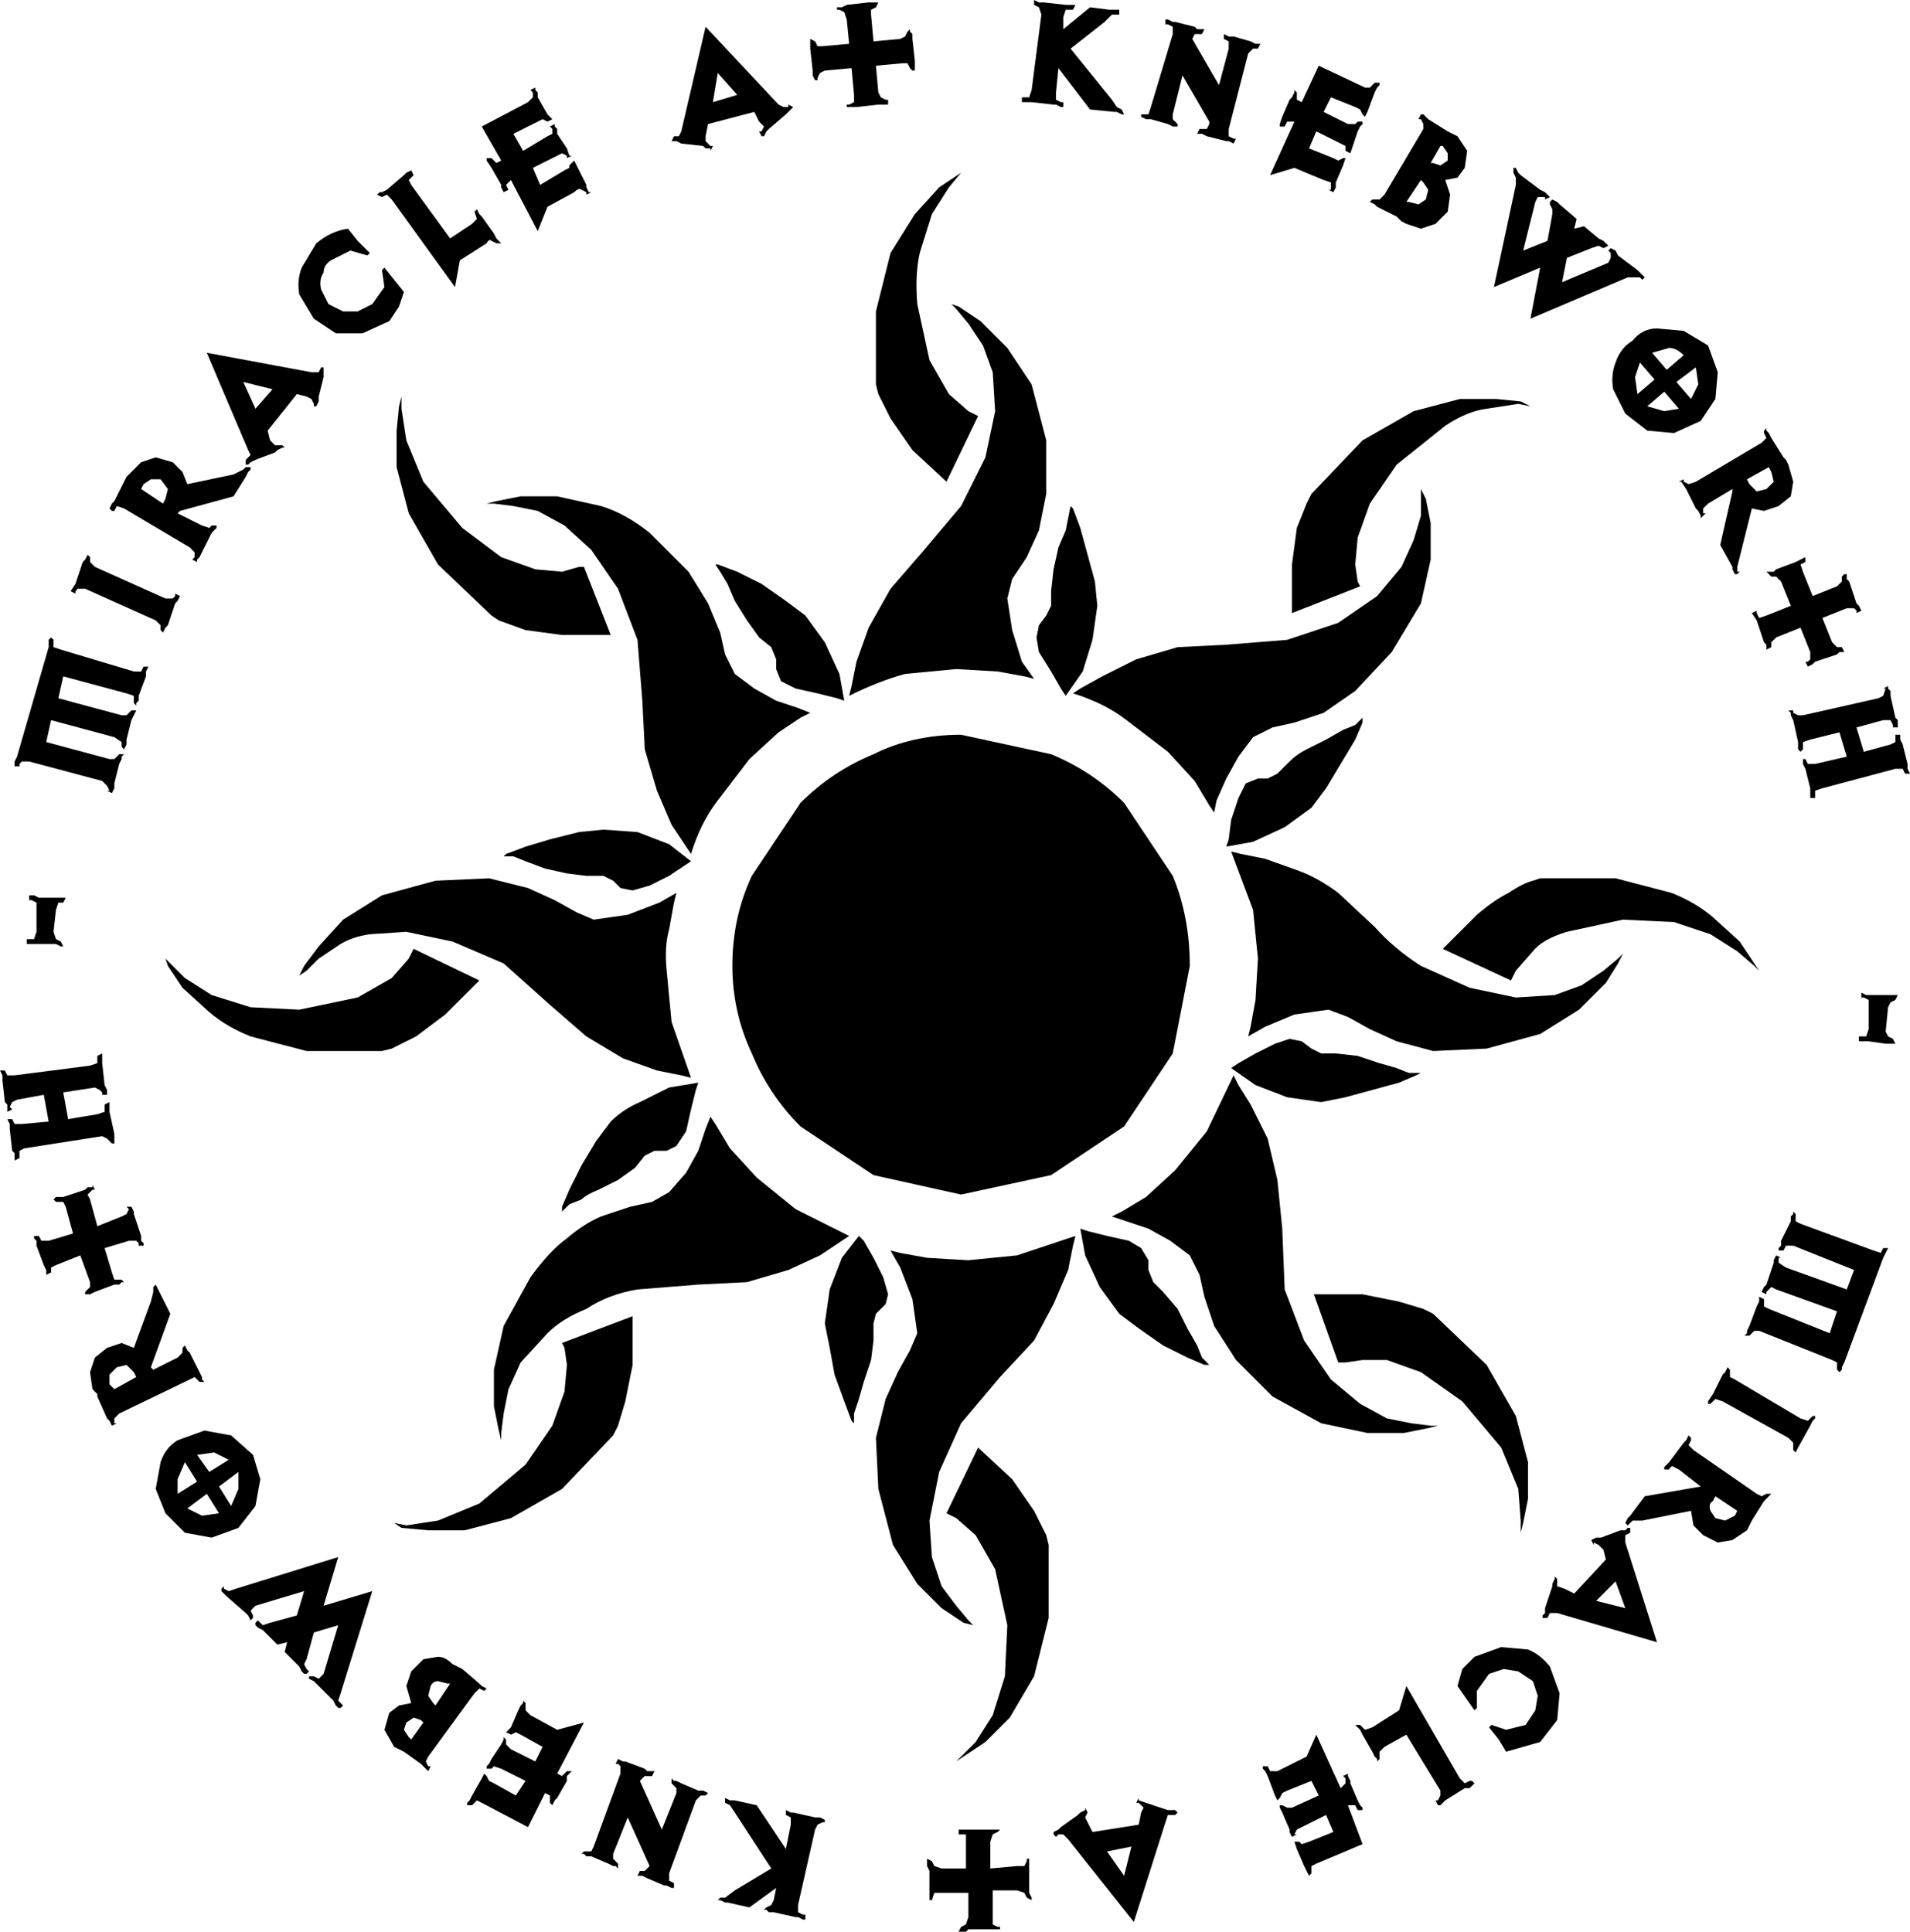 <?xml version="1.0" encoding="UTF-8" standalone="no"?>
<svg xmlns:xlink="http://www.w3.org/1999/xlink" height="39.7px" width="39.25px" xmlns="http://www.w3.org/2000/svg">
  <g transform="matrix(1.0, 0.0, 0.0, 1.0, 0.0, 0.0)">
    <path d="M32.05 4.2 L32.4 4.5 32.35 4.7 32.55 4.65 32.85 4.9 32.95 4.95 33.0 5.0 33.05 5.05 32.95 5.1 32.85 5.05 32.7 5.1 32.2 5.3 32.1 5.8 33.05 5.4 33.1 5.3 33.1 5.2 33.05 5.15 33.1 5.1 33.2 5.15 33.25 5.25 33.65 5.55 33.7 5.6 33.75 5.65 33.8 5.7 33.75 5.75 33.7 5.7 33.6 5.7 33.45 5.7 31.45 6.55 31.65 5.5 30.7 5.9 31.15 3.8 31.15 3.65 31.1 3.55 31.1 3.45 31.15 3.45 31.2 3.55 31.25 3.6 31.65 3.9 31.75 3.95 31.8 4.0 31.85 4.05 31.75 4.1 31.75 4.05 31.6 4.05 31.55 4.15 31.3 5.15 31.8 4.95 31.9 4.4 31.9 4.3 31.85 4.2 31.85 4.15 31.9 4.1 32.0 4.15 32.05 4.2 M34.6 7.3 Q34.45 7.15 34.3 7.15 L33.95 7.25 34.25 7.6 34.6 7.3 M35.1 7.1 L35.3 7.65 35.25 8.2 34.95 8.65 34.4 8.9 33.85 8.85 33.4 8.5 33.15 8.0 Q33.1 7.7 33.2 7.45 33.3 7.15 33.55 7.0 33.75 6.75 34.05 6.75 L34.6 6.8 35.1 7.1 M33.65 8.1 L34.0 7.8 33.7 7.45 33.6 7.75 33.65 8.1 M34.2 8.05 L33.85 8.35 34.2 8.45 34.5 8.4 34.2 8.05 M34.75 8.2 L34.9 7.9 34.85 7.55 34.45 7.85 34.75 8.2 M30.75 8.2 L31.25 8.25 31.45 8.35 31.2 8.3 30.55 8.4 Q30.15 8.45 29.7 8.75 L28.7 9.55 28.15 10.35 27.9 11.05 27.85 11.6 27.9 11.95 27.95 12.05 26.55 12.6 26.55 11.6 26.65 10.85 26.85 10.35 26.95 10.15 28.0 9.05 29.05 8.45 30.0 8.2 30.75 8.2 M34.6 9.85 L34.6 9.9 34.7 9.95 34.85 9.9 36.2 9.1 36.3 9.0 36.25 8.9 36.25 8.85 36.3 8.8 36.3 8.85 36.35 8.9 36.4 9.0 36.65 9.4 36.7 9.45 36.75 9.55 36.85 9.9 36.8 10.2 36.55 10.4 36.25 10.5 36.0 10.45 35.75 11.45 35.7 11.65 35.7 11.75 35.75 11.75 35.7 11.8 35.65 11.8 35.6 11.7 35.6 11.65 35.35 11.2 35.6 10.1 35.6 10.05 35.1 10.35 35.0 10.45 35.0 10.55 35.05 10.55 34.95 10.65 34.95 10.6 34.9 10.5 34.85 10.45 34.65 10.05 34.55 9.9 34.5 9.9 34.6 9.85 M36.45 9.9 L36.4 9.7 36.35 9.6 35.9 9.85 35.95 9.95 36.1 10.1 36.3 10.05 36.45 9.9 M36.5 11.85 L36.4 11.85 36.3 11.75 36.35 11.75 36.45 11.75 36.5 11.7 36.9 11.55 37.1 11.45 37.1 11.55 37.0 11.6 37.05 11.75 37.25 12.25 37.75 12.05 37.85 11.95 37.85 11.85 37.9 11.8 37.95 11.8 37.95 11.9 38.0 11.95 38.15 12.4 38.2 12.45 38.25 12.55 38.15 12.6 38.15 12.55 38.1 12.5 37.95 12.5 37.45 12.7 37.65 13.2 37.75 13.3 37.85 13.3 37.9 13.4 37.8 13.4 37.75 13.45 37.3 13.6 37.25 13.65 37.15 13.7 37.1 13.6 37.15 13.6 37.2 13.55 37.2 13.4 37.0 12.9 36.5 13.1 36.4 13.2 36.4 13.3 36.3 13.35 36.3 13.25 36.25 13.2 36.1 12.75 36.0 12.6 36.1 12.55 36.1 12.6 36.15 12.7 36.3 12.65 36.8 12.45 36.6 11.95 36.5 11.85 M28.35 1.7 L28.35 1.75 28.3 1.8 28.25 1.9 28.1 2.3 28.05 2.4 28.0 2.35 27.95 2.25 27.85 2.2 27.35 2.0 27.2 2.3 27.7 2.55 27.85 2.55 27.9 2.5 27.95 2.5 28.0 2.5 28.0 2.55 27.95 2.6 27.9 2.7 27.8 3.0 27.75 3.15 27.65 3.1 27.65 3.0 27.55 2.95 27.05 2.7 26.9 3.05 27.4 3.25 27.5 3.3 27.6 3.25 27.65 3.25 27.6 3.4 27.45 3.75 27.45 3.85 27.4 3.95 27.3 3.9 27.35 3.9 27.35 3.75 27.2 3.7 26.6 3.45 26.1 3.6 26.6 2.5 26.45 2.5 26.4 2.6 26.3 2.6 26.3 2.55 26.35 2.4 26.5 2.05 26.55 2.0 26.6 1.9 26.6 1.85 26.65 1.9 26.65 1.95 26.65 2.05 26.75 2.1 27.1 1.35 28.05 1.8 28.15 1.8 28.25 1.7 28.35 1.7 M29.6 3.0 L29.4 3.35 29.45 3.35 29.6 3.4 29.75 3.3 29.75 3.15 29.65 3.0 29.6 3.0 M29.15 2.45 L29.2 2.35 29.25 2.35 29.3 2.4 29.35 2.45 29.75 2.7 29.85 2.75 29.95 2.8 30.15 3.1 30.1 3.45 29.95 3.65 29.7 3.7 29.8 4.0 29.75 4.35 29.5 4.6 29.2 4.7 28.9 4.6 28.8 4.55 28.7 4.45 28.3 4.25 28.25 4.2 28.15 4.15 28.2 4.1 28.35 4.1 28.45 4.0 29.25 2.65 29.25 2.55 29.2 2.45 29.15 2.45 M25.8 0.9 L25.9 0.9 25.85 1.0 25.75 1.0 25.65 1.1 25.25 2.65 25.25 2.8 25.35 2.85 25.4 2.85 25.35 2.95 25.25 2.9 25.2 2.9 24.8 2.8 24.7 2.75 24.65 2.75 24.6 2.75 24.65 2.65 24.8 2.65 24.85 2.55 24.85 2.5 24.3 1.55 24.1 2.35 24.1 2.45 24.2 2.55 24.2 2.6 24.15 2.6 24.1 2.6 24.0 2.55 23.65 2.45 23.55 2.45 23.45 2.4 23.45 2.35 23.5 2.35 23.6 2.35 23.65 2.2 24.1 0.7 24.1 0.55 24.0 0.5 23.95 0.5 23.95 0.4 24.0 0.4 24.1 0.45 24.15 0.45 24.55 0.55 24.6 0.6 24.7 0.6 24.75 0.6 24.7 0.7 24.55 0.7 24.5 0.8 25.05 1.75 25.25 1.0 25.25 0.85 25.15 0.8 25.15 0.7 25.25 0.75 25.35 0.75 25.7 0.85 25.8 0.9 M29.2 3.7 L28.9 4.15 28.95 4.15 29.15 4.2 29.3 4.1 29.35 3.9 29.25 3.75 29.2 3.7 M23.0 0.2 L23.0 0.3 22.95 0.3 22.85 0.3 22.7 0.45 22.0 1.0 22.85 2.05 22.95 2.2 23.05 2.25 23.1 2.35 23.05 2.35 22.95 2.3 22.9 2.3 22.4 2.25 21.75 1.4 21.7 1.9 21.7 2.05 21.8 2.1 21.85 2.1 21.85 2.2 21.8 2.2 21.7 2.15 21.65 2.15 21.2 2.1 21.1 2.1 21.0 2.1 21.0 2.0 21.05 2.0 21.15 2.0 21.2 1.85 21.4 0.3 21.35 0.15 21.25 0.1 21.25 0.0 21.35 0.05 21.45 0.05 21.9 0.1 21.95 0.1 22.05 0.1 22.1 0.1 22.05 0.2 21.9 0.2 21.85 0.35 21.85 0.6 22.4 0.15 22.8 0.2 22.9 0.2 23.0 0.2 M21.2 7.9 L21.5 9.05 21.5 10.15 21.35 10.9 21.1 11.45 20.8 11.9 20.7 12.3 20.8 12.95 21.0 13.6 21.25 13.95 21.05 13.9 20.5 13.8 19.65 13.75 18.6 13.85 Q18.05 14.0 17.45 14.3 L17.5 14.1 17.6 13.6 17.85 12.9 18.3 12.1 18.95 11.35 19.75 10.4 20.25 9.4 20.45 8.45 20.4 7.65 20.2 7.1 19.9 6.65 19.65 6.35 19.55 6.25 19.7 6.3 20.15 6.6 20.7 7.15 21.2 7.9 M22.05 10.45 L22.2 10.85 22.35 11.4 22.5 11.95 22.55 12.45 22.45 13.15 22.25 13.8 21.9 14.3 21.8 14.15 21.6 13.8 21.35 13.4 21.3 13.1 21.35 12.85 21.5 12.65 21.6 12.45 21.6 12.15 21.65 11.7 21.75 11.25 21.9 10.9 21.95 10.65 22.0 10.4 22.05 10.45 M29.4 10.75 L29.4 11.5 29.2 12.4 28.6 13.4 27.85 14.2 27.2 14.65 26.6 14.85 26.15 14.95 25.75 15.15 25.45 15.55 25.2 16.0 25.0 16.45 24.95 16.7 24.85 16.55 24.55 16.05 24.0 15.45 23.15 14.8 Q22.7 14.45 22.05 14.25 L22.2 14.15 22.65 13.9 23.35 13.55 24.2 13.3 25.2 13.25 26.45 13.15 27.5 12.8 28.3 12.25 28.8 11.65 29.05 11.1 29.2 10.6 29.2 10.2 29.2 10.05 29.3 10.25 29.4 10.75 M28.0 14.85 L27.85 15.2 27.55 15.7 27.25 16.2 26.95 16.6 26.4 17.0 25.75 17.3 25.2 17.4 25.25 17.25 25.3 16.85 25.45 16.4 25.6 16.1 25.85 16.0 26.05 16.0 26.25 15.9 26.5 15.65 Q26.65 15.5 26.85 15.4 L27.25 15.2 27.6 15.0 27.85 14.9 28.0 14.75 28.0 14.85 M26.0 17.65 L26.7 17.9 Q27.1 18.05 27.5 18.35 L28.25 19.05 Q28.65 19.5 29.2 19.85 L30.2 20.3 31.15 20.5 31.95 20.45 32.5 20.25 32.95 19.95 33.25 19.7 33.35 19.6 33.25 19.8 33.0 20.2 32.45 20.75 31.65 21.25 30.55 21.55 29.45 21.6 28.7 21.4 28.15 21.15 27.7 20.9 27.3 20.75 26.6 20.85 26.0 21.1 25.65 21.3 25.7 21.1 25.8 20.55 25.85 19.7 25.75 18.7 25.3 17.5 25.5 17.55 26.0 17.65 M24.1 18.0 Q24.45 18.85 24.45 19.85 L24.1 21.65 23.1 23.15 21.6 24.15 19.75 24.55 17.95 24.15 16.45 23.15 Q15.8 22.5 15.45 21.65 15.05 20.8 15.05 19.85 15.05 18.85 15.45 18.0 L16.45 16.5 Q17.1 15.85 17.95 15.5 18.75 15.1 19.75 15.1 L21.6 15.5 Q22.45 15.85 23.1 16.5 L24.1 18.0 M24.8 23.25 L25.35 22.1 25.45 22.3 25.7 22.7 26.05 23.4 26.25 24.25 26.35 25.25 26.4 26.5 26.8 27.55 27.35 28.35 27.95 28.85 28.5 29.15 29.0 29.25 29.4 29.3 29.55 29.3 29.35 29.35 28.85 29.45 28.1 29.45 27.15 29.25 26.15 28.7 25.4 27.95 24.95 27.25 24.75 26.65 24.65 26.2 24.45 25.8 24.05 25.5 23.6 25.25 23.15 25.1 22.85 25.0 23.05 24.9 23.55 24.6 24.15 24.05 24.8 23.25 M29.65 19.5 L30.35 18.8 Q30.7 18.5 31.0 18.35 31.3 18.15 31.5 18.1 L31.65 18.05 33.2 18.05 34.35 18.35 Q34.85 18.55 35.2 18.85 L35.75 19.35 36.05 19.8 36.15 19.95 36.05 19.85 35.7 19.55 35.15 19.2 34.4 18.95 33.35 18.9 32.2 19.15 Q31.7 19.3 31.5 19.55 L31.15 19.95 31.05 20.15 29.65 19.5 M26.5 21.35 L26.75 21.4 26.95 21.55 27.15 21.65 27.45 21.65 27.9 21.7 28.35 21.85 28.7 21.95 28.95 22.05 29.2 22.05 29.1 22.1 28.75 22.25 28.2 22.4 27.65 22.55 27.15 22.65 26.45 22.55 25.8 22.3 25.3 21.95 25.45 21.85 25.8 21.65 26.2 21.45 26.5 21.35 M38.75 14.15 L38.7 14.15 38.8 14.1 38.8 14.15 38.85 14.2 38.85 14.3 38.95 14.75 39.0 14.8 39.0 14.9 39.0 14.95 38.9 14.95 38.9 14.9 38.85 14.8 38.7 14.8 38.15 14.95 38.3 15.45 38.85 15.3 38.95 15.25 38.95 15.15 38.95 15.1 39.05 15.1 39.05 15.2 39.1 15.3 39.2 15.7 39.2 15.8 39.25 15.9 39.15 15.9 39.1 15.8 38.95 15.8 37.45 16.2 37.3 16.25 37.3 16.35 37.3 16.4 37.25 16.4 37.2 16.4 37.2 16.3 37.2 16.2 37.1 15.8 37.05 15.7 37.05 15.6 37.0 15.6 37.1 15.6 37.15 15.7 37.3 15.7 37.95 15.55 37.8 15.05 37.2 15.2 37.05 15.25 37.05 15.35 37.05 15.4 37.0 15.45 36.95 15.4 36.95 15.3 36.95 15.25 36.85 14.8 36.8 14.7 36.8 14.65 36.75 14.6 36.85 14.6 36.85 14.65 36.95 14.7 37.05 14.7 38.6 14.35 38.7 14.3 38.75 14.15 M38.85 20.45 L38.95 20.45 39.0 20.45 38.95 20.55 38.85 20.6 38.8 20.7 38.75 21.2 38.8 21.3 38.9 21.35 38.95 21.45 38.9 21.45 38.8 21.45 38.75 21.45 38.4 21.4 38.3 21.4 38.2 21.4 38.2 21.3 38.25 21.3 38.35 21.3 38.4 21.15 38.4 20.7 38.4 20.55 38.3 20.5 38.25 20.5 38.25 20.4 38.35 20.45 38.45 20.45 38.8 20.45 38.85 20.45 M18.75 0.7 L18.75 0.8 18.8 1.25 18.8 1.3 18.8 1.4 18.8 1.45 18.75 1.45 18.7 1.4 18.65 1.3 18.55 1.3 18.0 1.35 18.05 1.9 18.1 2.0 18.2 2.05 18.25 2.05 18.25 2.15 18.15 2.15 18.05 2.15 17.6 2.2 17.55 2.2 17.45 2.2 17.4 2.2 17.4 2.15 17.45 2.15 17.55 2.1 17.55 1.95 17.5 1.4 16.95 1.45 16.85 1.5 16.8 1.6 16.8 1.65 16.75 1.65 16.7 1.55 16.7 1.45 16.65 1.0 16.65 0.95 16.65 0.85 16.65 0.8 16.75 0.85 16.8 0.95 16.9 0.95 17.45 0.9 17.4 0.4 17.35 0.25 17.25 0.2 17.2 0.2 17.2 0.15 17.3 0.15 17.4 0.1 17.85 0.05 17.9 0.05 18.0 0.05 18.05 0.05 18.0 0.15 17.9 0.2 17.9 0.3 17.95 0.85 18.5 0.8 18.6 0.75 18.65 0.65 18.7 0.6 18.7 0.65 18.75 0.7 M16.2 2.15 L16.3 2.2 16.25 2.25 16.2 2.3 16.15 2.35 15.8 2.65 15.75 2.7 15.7 2.8 15.65 2.8 15.6 2.7 15.65 2.7 15.7 2.6 15.6 2.5 15.5 2.3 14.55 2.55 14.5 2.8 14.5 2.9 14.6 3.0 14.65 3.0 14.6 3.1 14.6 3.05 14.5 3.05 14.45 3.0 14.0 2.95 13.9 2.9 13.8 2.9 13.85 2.8 13.95 2.8 14.0 2.7 14.5 0.55 16.0 2.15 16.1 2.2 16.2 2.2 16.2 2.15 M19.3 3.85 L19.75 3.55 19.9 3.45 19.75 3.55 19.5 3.85 19.15 4.4 18.9 5.2 Q18.8 5.65 18.85 6.25 L19.1 7.4 19.5 8.1 19.9 8.45 20.1 8.55 19.45 9.9 18.75 9.25 18.3 8.6 18.05 8.1 18.0 7.9 18.0 6.4 18.3 5.2 18.8 4.4 19.3 3.85 M15.15 1.95 L14.75 1.5 14.65 2.1 15.15 1.95 M10.95 2.0 L10.95 1.9 10.9 1.85 11.0 1.8 11.0 1.85 11.05 1.9 11.05 2.0 11.25 2.35 11.35 2.45 11.25 2.5 11.15 2.45 11.05 2.5 10.55 2.75 10.75 3.1 11.25 2.8 11.35 2.75 11.35 2.65 11.3 2.6 11.4 2.55 11.4 2.6 11.45 2.65 11.45 2.75 11.65 3.05 11.7 3.2 11.75 3.2 11.65 3.25 11.65 3.2 11.55 3.15 11.45 3.2 10.95 3.45 11.1 3.8 11.6 3.5 11.7 3.45 11.7 3.4 11.8 3.3 11.85 3.4 12.05 3.8 12.05 3.85 12.1 3.95 12.15 3.95 12.05 4.0 12.05 3.95 11.95 3.9 Q11.9 3.85 11.8 3.95 L11.25 4.25 11.05 4.75 10.5 3.7 10.4 3.8 10.45 3.9 10.35 3.95 10.3 3.85 10.3 3.8 10.1 3.45 10.0 3.3 10.0 3.25 10.1 3.25 10.2 3.35 10.3 3.3 9.9 2.6 10.85 2.1 10.95 2.0 M10.3 5.0 L10.2 5.0 10.1 4.95 Q10.05 4.9 10.0 5.0 L9.45 5.35 9.35 5.9 8.05 4.1 7.95 4.0 7.85 4.05 7.75 4.0 7.8 3.95 7.85 3.95 7.95 3.9 8.3 3.6 8.35 3.55 8.45 3.5 8.5 3.6 8.4 3.7 8.45 3.8 9.25 4.9 9.7 4.6 9.8 4.5 9.75 4.35 9.8 4.3 9.85 4.4 9.9 4.45 10.15 4.8 10.2 4.9 10.25 4.95 10.3 5.0 M12.35 10.4 Q12.85 10.55 13.35 10.95 L14.15 11.75 14.55 12.4 14.8 13.0 14.9 13.45 15.1 13.85 15.5 14.15 15.95 14.4 16.4 14.55 16.65 14.65 16.45 14.75 16.0 15.05 15.4 15.6 14.75 16.45 Q14.4 16.9 14.2 17.55 L14.1 17.4 13.8 16.95 13.5 16.25 13.25 15.4 13.2 14.4 13.1 13.15 12.7 12.1 12.15 11.3 11.6 10.8 11.05 10.5 10.55 10.4 10.15 10.35 10.0 10.35 10.2 10.3 10.7 10.2 11.45 10.2 12.35 10.4 M10.3 11.45 L11.0 11.7 11.55 11.75 11.9 11.65 12.0 11.65 12.55 13.05 11.55 13.05 10.8 12.95 10.25 12.75 10.1 12.65 9.0 11.6 8.4 10.55 8.15 9.6 8.15 8.85 8.2 8.35 8.25 8.15 8.25 8.4 8.35 9.05 8.7 9.9 9.5 10.85 10.3 11.45 M14.7 11.6 L14.75 11.6 15.15 11.75 15.65 12.0 16.15 12.35 16.55 12.65 16.95 13.2 17.25 13.85 17.35 14.4 17.2 14.35 16.8 14.25 16.35 14.15 16.05 14.0 15.95 13.75 15.95 13.55 15.85 13.3 15.6 13.1 15.35 12.75 15.1 12.35 14.95 12.0 14.8 11.75 14.7 11.6 M6.2 5.5 L6.5 5.0 Q6.8 4.75 7.15 4.7 L7.35 4.95 7.6 5.2 7.55 5.25 7.2 5.15 6.8 5.35 Q6.65 5.45 6.65 5.6 6.55 5.75 6.6 5.95 L6.75 6.25 7.05 6.4 7.35 6.4 7.65 6.25 7.9 5.9 7.85 5.55 7.9 5.5 8.3 6.0 8.2 6.3 8.0 6.6 7.45 6.85 6.9 6.85 6.45 6.55 6.15 6.05 Q6.1 5.75 6.2 5.5 M2.35 10.3 L2.55 9.9 2.6 9.8 2.7 9.7 2.9 9.5 3.2 9.4 3.55 9.5 3.75 9.7 3.85 9.95 4.8 9.75 5.0 9.65 5.05 9.6 5.1 9.6 5.15 9.6 5.15 9.65 5.1 9.7 5.05 9.8 4.8 10.2 3.7 10.5 3.65 10.55 4.15 10.8 4.3 10.85 4.35 10.8 4.4 10.8 4.45 10.8 4.45 10.85 4.4 10.9 4.35 10.95 4.15 11.35 4.1 11.45 4.05 11.5 4.05 11.55 3.95 11.5 4.0 11.45 4.0 11.35 3.9 11.25 2.55 10.45 2.4 10.4 2.35 10.5 2.3 10.5 2.25 10.45 2.3 10.35 2.35 10.3 M1.8 11.4 L1.85 11.45 1.85 11.55 1.95 11.65 3.4 12.3 3.55 12.3 3.6 12.25 3.6 12.2 3.7 12.25 3.65 12.35 3.6 12.4 3.45 12.85 3.4 12.9 3.35 13.0 3.3 12.95 3.3 12.85 3.2 12.75 1.75 12.1 1.6 12.1 1.55 12.15 1.55 12.2 1.45 12.15 1.55 12.0 1.7 11.55 1.75 11.5 1.8 11.4 M5.05 9.45 L5.15 9.35 5.1 9.25 4.25 7.25 6.4 7.65 6.55 7.65 6.6 7.55 6.7 7.55 6.65 7.55 6.65 7.65 6.65 7.75 6.55 8.15 6.55 8.25 6.5 8.35 6.45 8.35 6.45 8.3 6.4 8.2 6.3 8.15 6.1 8.1 5.5 8.85 5.55 9.05 5.65 9.15 5.75 9.15 5.8 9.15 5.85 9.2 5.8 9.2 5.7 9.25 5.65 9.3 5.25 9.45 5.15 9.5 5.1 9.55 5.05 9.55 5.05 9.45 M3.3 9.85 L3.1 9.85 2.95 9.95 2.9 10.05 3.35 10.35 3.4 10.25 3.45 10.05 3.3 9.85 M5.6 8.0 L5.0 7.85 5.25 8.4 5.6 8.0 M8.95 18.1 L10.05 18.05 10.85 18.25 11.4 18.5 11.85 18.75 12.2 18.9 12.9 18.8 13.55 18.55 13.9 18.35 13.85 18.55 13.75 19.1 Q13.65 19.45 13.7 19.95 L13.8 21.0 14.2 22.15 14.0 22.1 13.5 22.0 12.8 21.75 12.05 21.3 11.3 20.65 10.35 19.8 9.3 19.35 8.35 19.15 7.6 19.2 Q7.25 19.25 7.0 19.4 L6.55 19.7 6.3 19.95 6.15 20.05 6.25 19.85 6.55 19.45 7.05 18.9 7.85 18.4 8.95 18.1 M3.0 13.9 L2.85 14.3 2.85 14.4 2.8 14.45 2.8 14.5 2.75 14.45 2.75 14.3 2.6 14.25 1.3 13.9 1.2 14.35 2.5 14.7 2.6 14.7 2.7 14.6 2.8 14.6 2.75 14.7 2.7 14.8 2.6 15.2 2.6 15.3 2.55 15.4 2.5 15.35 2.5 15.25 2.35 15.15 1.05 14.8 0.95 15.25 2.25 15.6 2.35 15.6 2.45 15.5 2.55 15.5 2.5 15.55 2.5 15.6 2.45 15.7 2.35 16.1 2.35 16.2 2.3 16.3 2.2 16.25 2.25 16.25 2.2 16.15 2.1 16.05 0.6 15.65 0.45 15.65 0.4 15.7 0.4 15.75 0.3 15.75 0.3 15.7 0.3 15.65 0.35 15.55 1.0 13.3 1.0 13.25 1.0 13.15 1.05 13.1 1.1 13.15 1.1 13.2 1.1 13.3 1.25 13.35 2.75 13.8 2.9 13.8 2.95 13.7 3.05 13.7 3.0 13.8 3.0 13.9 M1.2 18.45 L1.3 18.45 1.35 18.45 1.3 18.55 1.2 18.55 1.15 18.7 1.1 19.15 1.15 19.3 1.25 19.35 1.3 19.45 1.25 19.45 1.15 19.4 1.1 19.4 0.75 19.4 0.65 19.4 0.55 19.4 0.55 19.3 0.6 19.3 0.7 19.3 0.75 19.15 0.75 18.7 0.75 18.55 0.65 18.5 0.6 18.5 0.6 18.4 0.7 18.4 0.8 18.45 1.15 18.45 1.2 18.45 M4.3 20.8 L3.75 20.3 3.45 19.85 3.4 19.7 3.5 19.8 3.8 20.1 4.35 20.45 5.15 20.7 6.15 20.75 7.35 20.5 8.05 20.1 8.4 19.7 8.5 19.5 9.85 20.15 9.15 20.85 8.55 21.3 8.05 21.55 7.85 21.6 6.3 21.6 5.15 21.3 Q4.65 21.1 4.3 20.8 M2.1 21.85 L2.15 22.3 2.2 22.4 2.2 22.45 2.2 22.5 2.1 22.5 2.1 22.45 2.05 22.4 1.95 22.35 1.3 22.45 1.4 23.0 2.0 22.9 2.15 22.85 2.15 22.7 2.25 22.65 2.25 22.7 2.25 22.8 2.25 22.85 2.35 23.3 2.35 23.4 2.35 23.5 2.3 23.5 2.25 23.45 2.2 23.4 2.1 23.35 0.5 23.6 0.4 23.65 0.4 23.75 0.4 23.8 0.3 23.85 0.3 23.8 0.3 23.7 0.25 23.65 0.2 23.2 0.2 23.1 0.15 23.0 0.25 23.0 0.3 23.1 0.45 23.1 1.0 23.05 0.9 22.5 0.35 22.6 0.25 22.65 0.2 22.75 0.25 22.8 0.15 22.85 0.15 22.8 0.15 22.7 0.1 22.65 0.05 22.2 0.05 22.1 0.0 22.0 0.1 22.0 0.15 22.1 0.3 22.1 1.85 21.9 2.0 21.85 2.0 21.7 2.1 21.65 2.1 21.7 2.1 21.8 2.1 21.85 M1.25 24.6 L1.3 24.6 1.75 24.45 1.8 24.4 1.9 24.4 1.9 24.35 1.95 24.45 1.9 24.45 1.8 24.55 1.85 24.65 2.0 25.2 2.5 25.0 2.6 24.95 2.65 24.85 2.6 24.8 2.7 24.8 2.75 24.9 2.75 24.95 2.9 25.4 2.9 25.5 2.95 25.55 2.95 25.6 2.85 25.6 2.85 25.55 2.8 25.5 2.65 25.5 2.15 25.65 2.3 26.15 2.35 26.3 2.5 26.3 2.55 26.35 2.5 26.35 2.45 26.4 2.35 26.4 1.95 26.55 1.85 26.6 1.75 26.6 1.75 26.55 1.85 26.45 1.85 26.35 1.65 25.8 1.15 26.0 1.05 26.05 1.05 26.15 0.95 26.2 0.95 26.1 0.9 26.0 0.75 25.6 0.75 25.5 0.7 25.45 0.7 25.4 0.8 25.4 0.85 25.5 1.0 25.5 1.5 25.35 1.35 24.8 1.3 24.7 1.2 24.7 1.15 24.7 1.1 24.65 1.15 24.6 1.25 24.6 M10.8 17.4 L11.3 17.25 11.9 17.1 12.4 17.05 13.1 17.1 13.75 17.35 14.2 17.7 14.05 17.8 13.75 18.0 13.35 18.2 13.0 18.3 12.75 18.25 12.6 18.1 12.4 18.0 12.05 18.0 11.65 17.95 11.2 17.85 10.8 17.7 10.55 17.6 10.35 17.6 10.4 17.55 10.8 17.4 M12.55 23.05 Q12.8 22.8 13.15 22.65 L13.75 22.35 14.35 22.25 14.3 22.4 14.2 22.8 14.1 23.25 13.9 23.55 13.7 23.65 13.45 23.65 13.25 23.75 13.05 24.0 12.7 24.25 12.3 24.45 Q12.05 24.55 11.95 24.65 L11.7 24.75 11.55 24.9 11.55 24.8 11.7 24.45 11.95 23.95 12.25 23.45 12.55 23.05 M14.7 23.1 L15.0 23.6 15.55 24.2 16.35 24.85 17.45 25.4 17.3 25.5 16.85 25.8 16.2 26.1 15.35 26.35 14.35 26.4 13.1 26.5 Q12.5 26.6 12.05 26.9 11.55 27.1 11.25 27.4 L10.7 28.0 10.45 28.55 10.35 29.05 10.3 29.45 10.3 29.6 10.25 29.4 10.15 28.9 10.15 28.15 10.35 27.25 10.9 26.25 Q11.3 25.7 11.65 25.45 12.0 25.15 12.35 25.0 L12.95 24.8 13.4 24.7 13.75 24.5 14.1 24.1 14.35 23.65 14.5 23.2 14.6 22.95 14.7 23.1 M19.9 25.9 L20.9 25.8 22.1 25.4 22.05 25.6 21.95 26.1 21.65 26.8 21.25 27.55 20.55 28.3 19.75 29.25 19.3 30.25 19.1 31.25 19.15 32.0 19.35 32.6 19.65 33.0 19.9 33.3 20.0 33.4 19.8 33.35 19.35 33.05 18.85 32.55 18.35 31.75 18.05 30.6 18.0 29.55 18.2 28.75 18.45 28.2 18.7 27.75 18.85 27.4 18.75 26.7 18.5 26.05 18.3 25.7 18.5 25.75 19.05 25.85 19.9 25.9 M17.95 25.85 L18.15 26.25 18.25 26.6 18.2 26.8 18.0 27.0 17.95 27.2 17.95 27.55 17.9 27.95 17.75 28.4 17.65 28.75 17.55 29.05 17.55 29.25 17.5 29.2 17.35 28.8 17.15 28.25 17.05 27.7 16.95 27.2 17.05 26.5 17.3 25.85 17.65 25.4 17.75 25.5 17.95 25.85 M11.6 27.7 L11.55 27.6 13.0 27.05 13.0 28.05 12.85 28.8 12.7 29.3 12.6 29.5 11.55 30.6 10.5 31.2 9.55 31.45 8.8 31.45 8.25 31.4 8.1 31.3 8.35 31.35 9.0 31.25 9.85 30.9 10.8 30.1 11.35 29.3 11.6 28.6 11.65 28.05 11.6 27.7 M12.0 35.4 L11.45 36.45 11.55 36.5 11.65 36.4 11.75 36.4 11.7 36.45 11.65 36.5 11.65 36.6 11.45 36.95 11.4 37.0 11.35 37.1 11.3 37.05 11.3 36.9 11.2 36.85 10.85 37.55 9.9 37.05 9.8 37.0 9.7 37.1 9.6 37.1 9.6 37.05 9.65 37.0 9.7 36.9 9.9 36.55 9.95 36.45 10.0 36.5 10.05 36.6 10.15 36.65 10.6 36.9 10.8 36.6 10.3 36.35 10.15 36.3 10.1 36.35 10.0 36.35 10.0 36.3 10.05 36.25 10.1 36.15 10.3 35.85 10.35 35.75 10.35 35.7 10.4 35.75 10.4 35.8 10.4 35.85 10.5 35.95 11.0 36.2 11.15 35.9 10.7 35.65 10.6 35.6 10.5 35.65 10.4 35.6 10.5 35.5 10.65 35.15 10.7 35.05 10.75 35.0 10.75 34.95 10.8 35.0 10.8 35.05 10.8 35.15 10.9 35.25 11.45 35.55 12.0 35.4 M12.7 36.15 L12.8 36.2 12.85 36.2 13.25 36.35 13.3 36.4 13.4 36.4 13.45 36.4 13.4 36.5 13.35 36.5 13.25 36.5 13.15 36.6 13.6 37.6 13.9 36.85 13.9 36.75 13.8 36.65 13.8 36.55 13.85 36.6 13.9 36.6 14.0 36.65 14.35 36.8 14.45 36.8 14.55 36.85 14.5 36.9 14.4 36.9 14.3 37.0 13.75 38.5 13.75 38.65 13.85 38.7 13.85 38.8 13.8 38.8 13.7 38.75 13.65 38.75 13.3 38.6 13.2 38.55 13.1 38.55 13.15 38.45 13.25 38.45 13.35 38.35 12.9 37.35 12.6 38.1 12.6 38.2 12.7 38.3 12.7 38.4 12.65 38.35 12.6 38.35 12.5 38.3 12.15 38.15 12.05 38.15 12.0 38.1 11.95 38.1 12.0 38.05 12.15 38.05 12.2 37.95 12.75 36.45 12.75 36.3 12.7 36.25 12.65 36.25 12.7 36.15 M15.1 37.0 L15.55 37.1 16.15 38.0 16.25 37.5 16.25 37.35 16.15 37.3 16.15 37.2 16.25 37.25 16.3 37.25 16.75 37.35 16.85 37.35 16.95 37.4 16.95 37.45 16.9 37.45 16.8 37.5 16.75 37.6 16.4 39.15 16.4 39.3 16.5 39.35 16.55 39.35 16.55 39.45 16.5 39.45 16.4 39.4 16.35 39.4 15.9 39.3 15.8 39.3 15.75 39.25 15.7 39.25 15.75 39.2 15.85 39.15 15.9 39.05 15.95 38.8 15.4 39.2 14.95 39.1 14.9 39.1 14.8 39.05 14.75 39.05 14.8 39.0 14.85 39.0 14.9 39.0 15.1 38.85 15.85 38.4 15.1 37.25 15.0 37.1 14.9 37.05 14.9 36.95 15.0 37.0 15.1 37.0 M19.65 31.2 L19.45 31.1 20.1 29.75 20.8 30.4 21.25 31.05 21.5 31.55 21.55 31.75 21.55 33.25 21.25 34.45 20.75 35.3 20.25 35.8 19.8 36.1 19.65 36.2 19.75 36.1 20.05 35.8 20.4 35.25 20.65 34.45 20.7 33.4 20.45 32.25 20.05 31.55 19.65 31.2 M5.35 30.4 L5.25 30.95 4.9 31.4 4.35 31.6 3.8 31.5 3.4 31.1 3.2 30.6 3.3 30.05 Q3.4 29.75 3.65 29.6 L4.2 29.4 4.75 29.5 5.2 29.9 5.35 30.4 M3.5 27.0 L3.1 28.1 3.15 28.15 3.65 27.9 3.75 27.8 3.75 27.7 3.8 27.65 3.85 27.75 3.9 27.8 4.1 28.2 4.15 28.3 4.15 28.35 4.2 28.4 4.1 28.4 4.0 28.3 3.9 28.35 2.45 29.05 2.35 29.15 2.35 29.25 2.4 29.25 2.3 29.3 2.25 29.2 2.2 29.15 2.0 28.7 2.0 28.65 1.9 28.55 1.85 28.2 1.95 27.9 2.2 27.7 2.5 27.6 2.75 27.7 3.1 26.75 3.15 26.55 3.15 26.45 3.2 26.4 3.25 26.5 3.3 26.6 3.5 27.0 M2.35 28.55 L2.8 28.3 2.75 28.2 2.6 28.05 2.4 28.1 2.25 28.25 2.25 28.45 2.35 28.55 M3.65 30.7 L4.05 30.45 3.8 30.05 3.65 30.4 3.65 30.7 M4.05 29.9 L4.3 30.25 4.7 30.0 4.4 29.85 4.05 29.9 M4.9 30.6 L4.9 30.25 4.5 30.55 4.75 30.95 4.9 30.6 M4.5 31.1 L4.25 30.7 3.85 31.0 4.15 31.15 4.5 31.1 M4.6 32.65 L4.7 32.7 4.85 32.65 6.95 32.0 6.65 33.0 7.65 32.7 7.0 34.8 6.95 34.95 7.0 35.0 7.05 35.05 7.0 35.1 6.95 35.1 6.9 35.05 6.85 34.95 6.5 34.6 6.45 34.55 6.35 34.5 6.35 34.45 6.4 34.45 6.45 34.45 6.55 34.5 6.65 34.4 6.95 33.4 6.45 33.55 6.3 34.1 6.25 34.2 6.3 34.3 6.35 34.35 6.3 34.4 6.25 34.4 6.2 34.35 6.15 34.25 5.85 33.95 5.9 33.75 5.7 33.8 5.4 33.5 5.3 33.45 5.25 33.4 5.25 33.35 5.3 33.3 5.35 33.35 5.4 33.4 5.55 33.35 6.1 33.2 6.25 32.7 5.25 33.0 5.15 33.1 5.2 33.2 5.2 33.25 5.15 33.3 5.1 33.2 5.05 33.15 4.65 32.8 4.6 32.75 4.55 32.7 4.55 32.65 4.6 32.6 4.6 32.65 M9.75 34.8 L8.8 36.1 8.75 36.2 8.8 36.3 8.85 36.3 8.8 36.4 8.7 36.3 8.65 36.25 8.3 36.0 8.2 35.95 8.1 35.9 7.9 35.55 8.0 35.2 8.2 35.05 8.45 35.0 8.35 34.65 8.45 34.35 8.7 34.1 9.0 34.05 Q9.15 34.05 9.3 34.2 L9.4 34.25 9.5 34.3 9.85 34.6 9.9 34.65 10.0 34.7 9.95 34.75 9.85 34.7 9.75 34.8 M9.0 34.55 Q8.9 34.55 8.85 34.65 L8.8 34.85 8.9 35.0 8.95 35.05 9.25 34.6 9.2 34.6 9.0 34.55 M8.5 35.3 L8.35 35.4 8.3 35.55 8.4 35.7 8.45 35.75 8.7 35.4 8.65 35.35 8.5 35.3 M19.7 37.7 L19.7 37.6 19.8 37.6 19.9 37.6 20.35 37.6 20.4 37.6 20.5 37.6 20.55 37.6 20.5 37.65 20.4 37.7 20.35 37.85 20.35 38.4 20.9 38.35 21.05 38.35 21.1 38.25 21.1 38.2 21.15 38.2 21.15 38.3 21.15 38.4 21.15 38.85 21.15 38.9 21.2 39.0 21.2 39.05 21.1 39.0 21.05 38.9 20.9 38.85 20.4 38.85 20.4 39.4 20.4 39.55 20.5 39.6 20.55 39.6 20.55 39.65 20.45 39.65 20.35 39.65 19.9 39.65 19.85 39.7 19.75 39.7 19.7 39.7 19.75 39.6 19.85 39.55 19.9 39.4 19.9 38.9 19.35 38.9 19.2 38.9 19.15 39.05 19.1 39.05 19.1 38.95 19.1 38.85 19.1 38.45 19.05 38.35 19.05 38.25 19.05 38.2 19.15 38.25 19.2 38.35 19.35 38.4 19.85 38.4 19.85 37.85 19.85 37.7 19.7 37.7 M38.7 25.85 L37.9 28.0 37.85 28.1 37.85 28.15 37.8 28.2 37.75 28.15 37.75 28.1 37.75 28.0 37.65 27.95 36.15 27.35 36.05 27.35 35.95 27.45 35.85 27.45 35.9 27.4 35.9 27.35 35.95 27.25 36.1 26.85 36.15 26.75 36.15 26.7 36.15 26.65 36.25 26.7 36.25 26.75 36.25 26.85 36.35 26.9 37.6 27.4 37.75 26.95 36.5 26.5 36.4 26.45 36.3 26.55 36.3 26.6 36.2 26.55 36.25 26.45 36.3 26.4 36.45 25.95 36.45 25.9 36.5 25.8 36.6 25.85 36.55 25.85 36.55 25.95 36.7 26.05 37.95 26.5 38.1 26.1 36.85 25.6 36.7 25.6 36.65 25.7 36.55 25.7 36.55 25.65 36.6 25.6 36.6 25.5 36.8 25.1 36.8 25.0 36.85 24.95 36.85 24.9 36.9 24.95 36.9 25.1 37.0 25.15 38.5 25.7 38.65 25.75 38.7 25.65 38.8 25.65 38.75 25.75 38.7 25.85 M37.2 29.3 L36.95 29.75 36.9 29.85 36.85 29.8 36.85 29.75 36.85 29.65 36.75 29.55 35.4 28.8 35.25 28.75 35.15 28.85 35.1 28.85 35.1 28.8 35.2 28.65 35.4 28.25 35.45 28.2 35.5 28.1 35.55 28.15 35.55 28.3 35.65 28.35 37.0 29.15 37.15 29.2 37.25 29.1 37.3 29.1 37.3 29.15 37.25 29.2 37.2 29.3 M36.35 30.75 L36.3 30.8 36.25 30.85 36.0 31.25 35.95 31.35 35.9 31.45 35.6 31.65 35.3 31.7 35.0 31.55 34.8 31.35 34.75 31.05 33.75 31.25 33.55 31.25 33.5 31.3 33.45 31.35 33.4 31.3 33.45 31.2 33.5 31.15 33.8 30.75 34.95 30.55 34.5 30.2 34.4 30.15 Q34.35 30.1 34.3 30.2 L34.25 30.2 34.2 30.2 34.2 30.15 34.25 30.1 34.3 30.05 34.6 29.65 34.65 29.6 34.7 29.5 34.75 29.55 34.75 29.6 34.7 29.7 34.8 29.8 36.1 30.7 36.2 30.75 36.3 30.7 36.4 30.7 36.35 30.75 M31.4 30.05 L31.4 30.8 31.3 31.3 31.25 31.5 31.25 31.25 31.2 30.6 30.85 29.75 30.05 28.8 29.2 28.2 28.5 27.95 28.0 27.95 27.65 28.0 27.5 28.0 27.0 26.6 28.0 26.6 28.75 26.75 29.25 26.9 29.45 27.0 30.55 28.05 31.15 29.1 31.4 30.05 M35.2 30.85 Q35.1 30.9 35.15 31.05 L35.25 31.2 35.45 31.25 35.65 31.15 35.7 31.05 35.25 30.75 35.2 30.85 M33.4 31.7 L34.05 33.75 32.0 33.15 31.85 33.15 31.8 33.25 31.7 33.25 31.7 33.2 31.75 33.15 31.75 33.05 31.9 32.6 31.9 32.55 31.95 32.45 31.95 32.4 32.0 32.45 32.0 32.5 32.0 32.6 32.15 32.65 32.35 32.75 33.0 32.05 32.95 31.85 32.85 31.75 32.75 31.7 32.75 31.75 32.7 31.65 32.8 31.6 32.9 31.6 33.3 31.45 33.4 31.45 33.45 31.4 33.5 31.4 33.5 31.5 33.4 31.55 33.4 31.7 M33.2 32.5 L32.8 32.9 33.4 33.05 33.2 32.5 M31.4 33.9 Q31.65 34.0 31.85 34.25 L32.05 34.8 32.0 35.35 31.65 35.8 30.95 36.0 30.8 35.75 30.6 35.5 30.65 35.45 30.95 35.55 31.35 35.45 31.55 35.15 31.6 34.85 31.5 34.55 31.2 34.35 30.9 34.3 30.6 34.4 30.35 34.75 30.35 35.1 30.3 35.15 29.95 34.65 30.05 34.3 30.3 34.05 30.85 33.85 31.4 33.9 M23.6 26.1 L23.7 26.35 23.9 26.55 24.2 26.9 24.4 27.3 24.6 27.65 24.7 27.9 24.85 28.05 24.75 28.05 24.4 27.9 23.9 27.65 23.4 27.3 23.0 27.0 22.6 26.45 22.3 25.8 22.2 25.25 22.35 25.3 22.75 25.4 23.2 25.5 23.45 25.65 23.6 25.9 23.6 26.1 M23.35 37.05 L23.4 36.95 23.4 37.0 23.55 37.05 24.0 37.2 24.1 37.2 24.15 37.2 24.2 37.25 24.15 37.3 24.0 37.3 23.95 37.45 23.3 39.5 21.95 37.8 21.85 37.7 21.75 37.7 21.7 37.75 21.65 37.7 21.65 37.65 21.75 37.6 21.8 37.55 22.15 37.3 22.2 37.25 22.3 37.2 22.3 37.15 22.35 37.25 22.3 37.35 22.35 37.45 22.45 37.65 23.4 37.5 23.45 37.25 23.5 37.15 23.4 37.05 23.35 37.05 M26.05 36.3 L26.1 36.4 26.25 36.4 26.85 36.1 27.05 35.65 27.55 36.75 27.65 36.65 27.65 36.55 27.6 36.5 27.7 36.45 27.7 36.5 27.75 36.6 27.75 36.65 27.9 37.0 27.95 37.1 28.0 37.15 28.0 37.2 27.9 37.2 27.85 37.1 27.7 37.1 28.0 37.9 27.05 38.3 26.95 38.35 26.95 38.5 26.9 38.55 26.85 38.45 26.8 38.35 26.65 38.0 26.6 37.85 26.7 37.85 26.75 37.9 26.9 37.85 27.4 37.65 27.25 37.3 26.75 37.55 26.65 37.6 26.6 37.7 26.65 37.7 26.55 37.75 26.5 37.65 26.5 37.6 26.35 37.25 26.3 37.15 26.3 37.1 26.35 37.1 26.45 37.15 26.55 37.15 27.1 36.9 26.95 36.6 26.45 36.8 26.35 36.85 26.3 36.95 26.25 37.0 26.2 36.9 26.05 36.5 26.0 36.4 25.95 36.35 25.95 36.3 26.05 36.3 M28.2 35.5 L28.75 35.15 28.9 34.65 30.0 36.55 30.1 36.65 30.2 36.6 30.25 36.6 30.3 36.65 30.25 36.7 30.2 36.75 30.1 36.75 29.7 37.0 29.65 37.05 29.6 37.1 29.55 37.1 29.5 37.0 29.55 37.0 29.6 36.9 29.6 36.8 28.9 35.65 28.45 35.9 28.35 36.0 28.35 36.1 28.35 36.15 28.3 36.2 28.3 36.15 28.25 36.1 28.2 36.0 28.0 35.65 27.95 35.55 27.9 35.5 27.85 35.45 27.95 35.45 28.05 35.55 28.2 35.5 M23.25 37.95 L22.75 38.05 23.1 38.55 23.25 37.95" fill="#000000" fill-rule="evenodd" stroke="none"/>
  </g>
</svg>
